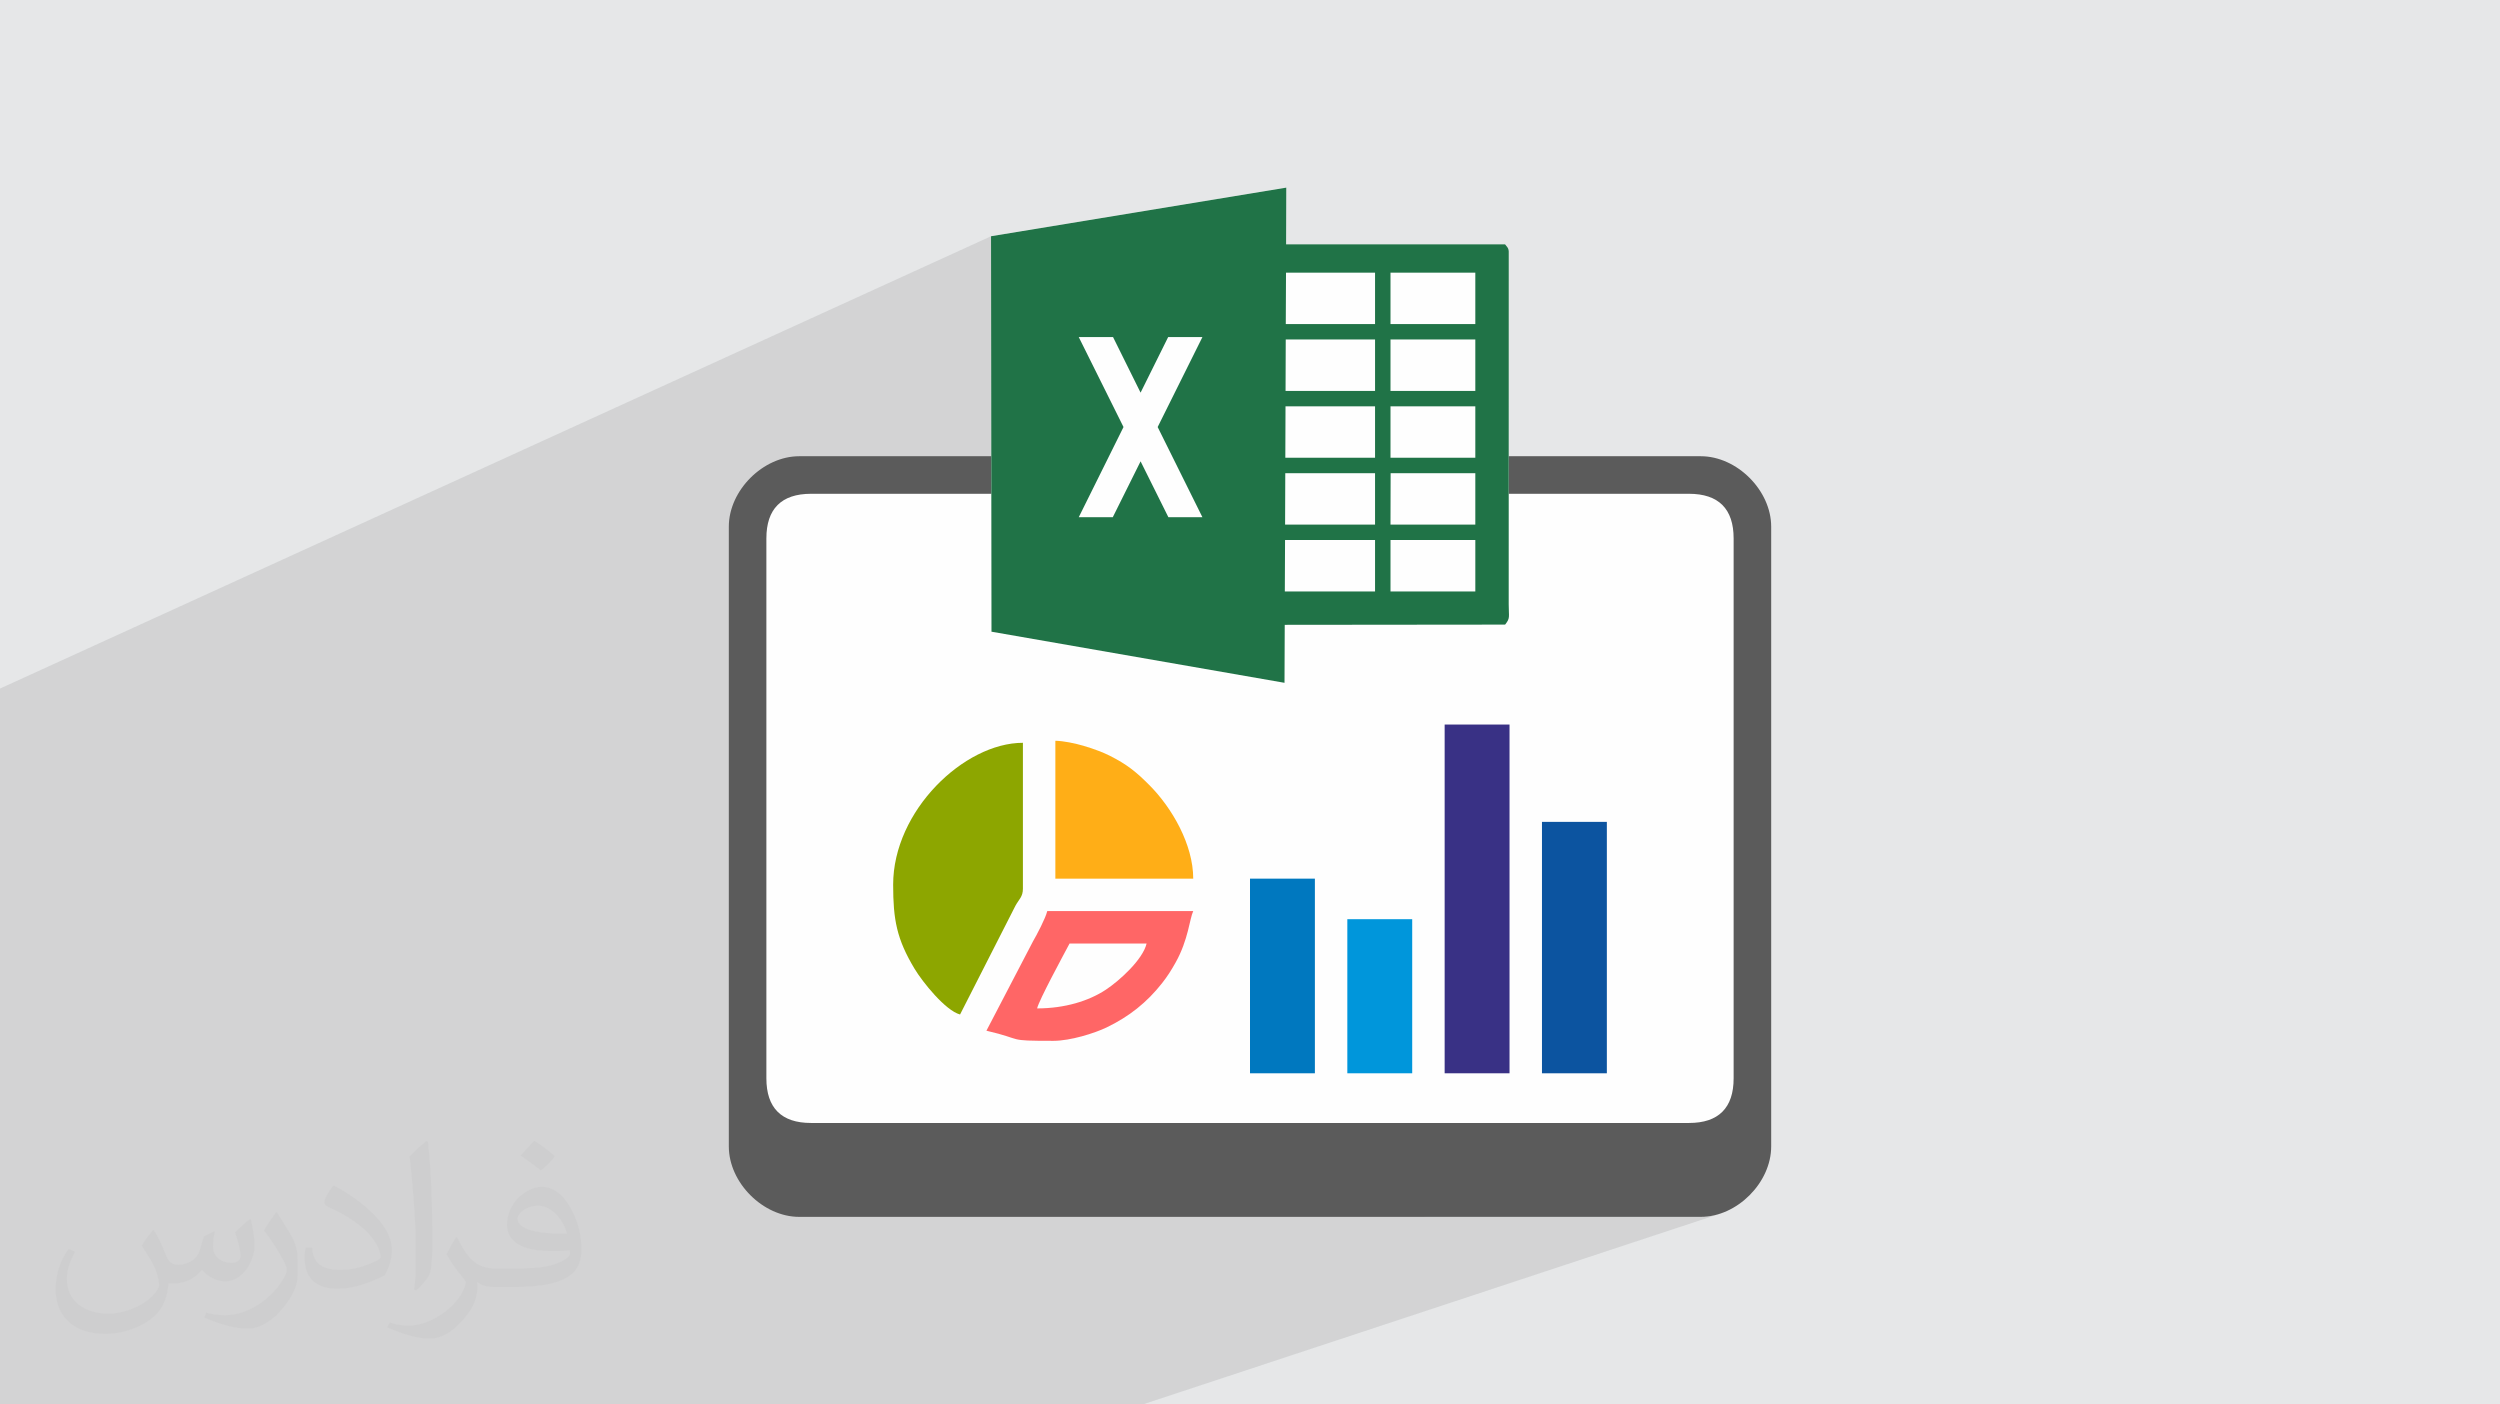 <?xml version="1.0" encoding="UTF-8"?>
<!DOCTYPE svg PUBLIC "-//W3C//DTD SVG 1.1//EN" "http://www.w3.org/Graphics/SVG/1.1/DTD/svg11.dtd">
<!-- Creator: CorelDRAW 2020 (64-Bit) -->
<svg xmlns="http://www.w3.org/2000/svg" xml:space="preserve" width="94.192mm" height="52.917mm" version="1.1" style="shape-rendering:geometricPrecision; text-rendering:geometricPrecision; image-rendering:optimizeQuality; fill-rule:evenodd; clip-rule:evenodd"
viewBox="0 0 9404.92 5283.66"
 xmlns:xlink="http://www.w3.org/1999/xlink"
 xmlns:xodm="http://www.corel.com/coreldraw/odm/2003">
 <defs>
  <style type="text/css">
   <![CDATA[
    .fil4 {fill:#FEFEFE}
    .fil3 {fill:#5B5B5B}
    .fil11 {fill:#0096DB}
    .fil10 {fill:#0078BF}
    .fil7 {fill:#0C54A0}
    .fil6 {fill:#393185}
    .fil13 {fill:#207347}
    .fil5 {fill:#8DA600}
    .fil0 {fill:#E6E7E8}
    .fil12 {fill:#FEFEFE}
    .fil9 {fill:#FF6666}
    .fil8 {fill:#FFAE17}
    .fil2 {fill:#373435;fill-opacity:0.031}
    .fil1 {fill:#2B2A29;fill-opacity:0.102}
   ]]>
  </style>
 </defs>
 <g id="Layer_x0020_1">
  <polygon class="fil0" points="-0,0 9404.92,0 9404.92,5283.66 -0,5283.66 "/>
  <polygon class="fil1" points="-0,3466.18 -0,3444.64 -0,3427.19 -0,3369.34 -0,3337.31 -0,3318.8 -0,3299.58 -0,3193.68 -0,3192.74 -0,3182.87 -0,3173.46 -0,3150.78 -0,3061.72 -0,3026.83 -0,2590.29 3728.24,888.67 3728.83,1413.69 4058.25,1268.1 4099.12,1350.27 4837.93,1025.76 4837.17,1196.96 5231.01,1025.76 5231.01,1219.05 5550.1,1219.05 5231.01,1354.98 5231.01,1470.61 5550.1,1470.61 5231.01,1604.44 5231.01,1722.02 5550.1,1722.02 5409.33,1780.13 5550.1,1780.13 5550.1,1857.62 6354.04,1857.62 6374.23,1858.28 6393.15,1860.27 6410.78,1863.58 6427.13,1868.21 6442.19,1874.15 6455.96,1881.41 6468.43,1889.98 6479.6,1899.85 6489.48,1911.03 6498.04,1923.5 6505.3,1937.27 6511.24,1952.32 6515.88,1968.67 6519.18,1986.3 6521.18,2005.22 6521.84,2025.41 6521.84,4056.78 6521.18,4076.97 6519.18,4095.88 6515.88,4113.51 6511.24,4129.86 6505.3,4144.91 6498.04,4158.68 6489.48,4171.16 6479.6,4182.33 6468.43,4192.2 6455.96,4200.77 6442.19,4208.03 6427.13,4213.98 5356.21,4577.84 6398.19,4577.84 6423.64,4576.36 6448.72,4572.05 6473.26,4565.07 4298.26,5283.66 4263.83,5283.66 3278.83,5283.66 2944.47,5283.66 2461.17,5283.66 2239.71,5283.66 2128.98,5283.66 1907.5,5283.66 1796.77,5283.66 1575.3,5283.66 1464.55,5283.66 1243.09,5283.66 1057.81,5283.66 335.09,5283.66 273.09,5283.66 161.53,5283.66 134.67,5283.66 12.04,5283.66 -0,5283.66 -0,5279.42 -0,5266.88 -0,5264.21 -0,5178.51 -0,5176.44 -0,5091.35 -0,5079.12 -0,5025.25 -0,5020.05 -0,4964.46 -0,4941.77 -0,4843.42 -0,4832.8 -0,4649.84 -0,4600.43 -0,4587.57 -0,4492.57 -0,4443.09 -0,4404.51 -0,4380.99 -0,4333.18 -0,4320.85 -0,4312.96 -0,4302.92 -0,4228.08 -0,4193.64 -0,4166.43 -0,4095.81 -0,4062.88 -0,4025.43 -0,4013.21 -0,3949.95 -0,3928.96 -0,3926.16 -0,3899.68 -0,3878.8 -0,3837.46 -0,3806.78 -0,3798.34 -0,3790.28 -0,3756.22 -0,3732.95 -0,3712.47 -0,3682.99 -0,3664.42 -0,3661.79 -0,3587.99 -0,3583.34 -0,3565.7 -0,3537.57 -0,3516.27 "/>
  <path class="fil2" d="M578.49 4627.69c17.95,27.21 29.6,53.36 40.96,82.43 8.45,16.91 12.93,48.09 52.57,48.09 11.61,0 28.28,-3.42 43.06,-11.61 16.63,-8.73 29.32,-21.94 35.94,-42l15.85 -53.36 38.57 -19.02 2.64 2.64c-5.27,20.09 -6.59,39.36 -6.59,54.43 0,44.63 38.57,61.56 69.22,61.56 17.95,0 34.09,-8.73 34.09,-25.11 0,-21.13 -8.98,-57.06 -20.62,-89.29 17.95,-17.95 35.94,-35.94 56.53,-50.47l3.17 1.6c8.98,38.04 14,75.56 14,100.66 0,24.57 -10.83,51.79 -19.81,69.49 -18.49,34.87 -51.25,62.62 -90.87,62.62 -30.1,0 -63.65,-15.07 -86.66,-43.06l-1.32 0c-21.66,26.96 -55.22,51.25 -108.86,51.25l-16.63 0c-2.64,35.41 -10.29,60.49 -21.94,82.95 -31.95,62.34 -126.81,106.47 -216.1,106.47 -124.17,0 -186.51,-71.59 -186.51,-166.96 0,-58.91 19.27,-113.6 48.88,-152.42l24.29 10.04c-18.49,35.41 -30.91,68.68 -30.91,101.45 0,89.29 72.66,131.83 156.4,131.83 77.68,0 173.83,-49.41 191.28,-106.72 -6.59,-62.62 -30.1,-91.93 -66.04,-148.99 10.83,-19.02 24.83,-38.04 42.28,-58.38l3.17 0 0 0 0 0 -0.02 -0.09zm1432.13 -336.04c26.15,16.39 51.79,35.66 76.87,57.85 -14,19.81 -31.45,37.79 -53.11,53.64 -25.11,-20.34 -50.19,-37.79 -75.84,-56.27 17.42,-19.55 34.62,-38.29 52.04,-55.22l0 0 0 0 0 0 0 0 0 0 0.03 0zm13.47 244.11c-42.28,0 -76.87,27.75 -76.87,48.34 0,44.13 84.53,57.85 185.72,57.31 -12.68,-51.79 -57.06,-105.68 -108.86,-105.68l0.01 0.03zm-94.86 236.19c54.96,0 103.04,-1.6 139.74,-10.83 40.96,-10.29 75.56,-30.91 75.56,-45.17 0,-3.7 0,-8.19 -1.32,-11.89 -22.98,2.11 -49.41,2.11 -72.38,2.11 -74.49,0 -131.55,-16.91 -154.02,-58.66 -5.55,-11.61 -9.51,-24.57 -9.51,-39.36 0,-40.43 17.42,-79.79 48.09,-107 25.61,-22.45 53.89,-36.44 82.67,-36.44 52.04,0 93.51,41.75 122.57,107.54 15.85,35.94 26.68,77.4 26.68,129.72 0,34.87 -9.51,64.19 -31.17,85.85 -40.43,39.11 -114.92,53.89 -229.04,53.89l-51.79 0 0 0 -13.47 0c-28.28,0 -48.62,-5.02 -64.72,-17.42l-2.64 0c0.79,6.59 1.32,12.93 1.32,19.02 0,25.61 -8.45,58.38 -25.61,84.53 -50.72,75.3 -105.68,108.04 -153.24,108.04 -48.09,0 -107,-18.49 -160.11,-42.54l9.51 -18.49c17.17,7.13 40.96,11.89 73.7,11.89 85.85,0 198.66,-82.43 212.66,-163 -3.17,-6.59 -8.98,-15.32 -17.17,-24.57 -25.11,-29.85 -40.96,-54.68 -55.75,-80.83 12.68,-25.11 24.29,-45.17 35.13,-63.4l4.49 -0.53c36.72,74.77 69.99,117.55 144.23,117.55l11.61 0 0 0 53.89 0 0 0 0 0 0 0 0 0 0 0 0.09 0.01zm-371.98 79c6.34,-34.34 6.87,-72.91 6.87,-108.86l0 -53.36c0,-99.6 -12.68,-244.36 -22.98,-338.68 17.95,-19.27 43.06,-42 62.87,-57.31l5.81 1.6c13.47,118.62 16.63,256 16.63,383.06 0,33.3 -1.32,65.79 -4.49,89.55 -1.85,30.1 -19.27,52.83 -56.53,87.7l-8.19 -3.7zm-382.8 -157.19c1.85,46.77 24.83,83.49 105.15,83.49 49.93,0 92.19,-12.93 138.96,-35.13 8.45,-3.7 12.93,-8.73 12.93,-12.93 0,-29.32 -22.45,-68.15 -60.23,-103.55 -36.72,-33.3 -85.34,-62.62 -130.76,-82.18 -15.6,-6.59 -20.62,-13.47 -20.62,-20.09 0,-13.47 17.95,-41.75 32.77,-62.09l5.02 -0.53c52.04,27.21 110.17,67.64 153.24,112.53 39.11,41.47 63.4,83.49 63.4,129.19 0,33.81 -10.29,65.51 -26.96,95.11 -57.06,28.79 -117.83,50.72 -178.06,50.72 -73.17,0 -123.1,-34.34 -123.1,-114.92 0,-8.73 0,-22.19 3.17,-39.64l25.11 0 0 0 0 0 0 0 0 0 0 0 -0.02 0zm-132.37 -132.9l45.45 73.45c16.63,27.21 32.23,56.81 32.23,103.55l0 59.7c0,48.34 -30.91,100.13 -80.83,151.38 -39.11,34.62 -73.7,49.41 -105.68,49.41 -47.55,0 -101.98,-14.79 -164.85,-41.75l7.13 -18.49c19.81,5.27 42.79,9.77 71.06,9.77 90.36,-0.53 182.8,-66.57 225.08,-147.15 5.02,-9.26 6.87,-17.95 6.87,-24.04 0,-9.26 -5.02,-19.55 -8.98,-28.79 -22.98,-43.31 -48.62,-82.95 -76.87,-119.68 14.79,-23.25 29.6,-45.7 45.7,-67.9l3.7 0.53 0 0 0 0 0 0 0 0 0 0 -0.02 0.01z"/>
  <g id="_2961118001856">
   <path class="fil3" d="M2741.78 1981.26l0 2331.62c0,136.3 128.66,264.96 264.96,264.96l3391.46 0c136.3,0 264.96,-128.66 264.96,-264.96l0 -2331.62c0,-136.3 -128.66,-264.96 -264.96,-264.96l-3391.46 0c-136.3,0 -264.96,128.66 -264.96,264.96z"/>
   <path class="fil4" d="M2883.1 4056.78l0 -2031.36c0,-111.1 56.69,-167.8 167.8,-167.8l3303.15 0c111.1,0 167.8,56.69 167.8,167.8l0 2031.36c0,111.07 -56.69,167.8 -167.8,167.8l-3303.15 0c-111.1,0 -167.8,-56.72 -167.8,-167.8z"/>
   <g>
    <path class="fil5" d="M3360.01 3328.3c0,131.38 13.31,204.42 80.52,316.12 30.13,50.08 116.26,157.38 171.19,172.05l208.47 -409.37c13.13,-23.94 27.99,-33.68 27.99,-63.54l0 -549.19c-220.76,0 -488.17,255.22 -488.17,533.93z"/>
    <polygon class="fil6" points="5434.72,4037.67 5678.8,4037.67 5678.8,2725.72 5434.72,2725.72 "/>
    <polygon class="fil7" points="5800.84,4037.67 6044.93,4037.67 6044.93,3091.85 5800.84,3091.85 "/>
    <path class="fil8" d="M3970.22 3305.42l518.67 0c0,-128.1 -79.4,-266.28 -165.9,-352.78 -49.34,-49.34 -82.91,-76.83 -149.18,-110.15 -46.16,-23.2 -140.07,-54.33 -203.59,-55.75l0 518.67z"/>
    <path class="fil9" d="M3901.57 3793.59c7.42,-31.83 96.11,-195.09 122.05,-244.09l289.84 0c-13.95,59.9 -101.47,139.64 -153.87,174.13 -63.93,42.08 -154.02,69.96 -258.02,69.96zm-190.69 83.9c146.57,34.14 68.62,38.13 251.71,38.13 64.06,0 155.12,-28.51 201,-50.71 84.17,-40.74 150.51,-93.26 207.8,-165.96 20.63,-26.18 34.73,-48.6 51.37,-78.29 47.83,-85.34 52.37,-164.5 66.14,-193.2l-549.19 0c-6.28,27 -39.74,90.01 -53.73,114.08l-175.09 335.95z"/>
    <polygon class="fil10" points="4702.47,4037.67 4946.55,4037.67 4946.55,3305.42 4702.47,3305.42 "/>
    <polygon class="fil11" points="5068.6,4037.67 5312.68,4037.67 5312.68,3457.96 5068.6,3457.96 "/>
   </g>
   <g>
    <path class="fil12" d="M3728.24 888.68l1110.72 -182.87 -0.69 213.46 823.94 0c6.66,9.41 12.81,12.13 13.67,26.84l-0.17 1327.25c0,49.22 6.49,50.93 -13.5,76.39l-829.07 0.85 -0.85 218.08 -1102.34 -192.27 -1.71 -1487.74 0 0.01z"/>
    <path class="fil13" d="M5231.01 2031.53l319.09 0 0 193.47 -319.09 0 0 -193.47zm-1502.77 -1142.85l1110.72 -182.87 -0.69 213.46 823.94 0c6.66,9.41 12.81,12.13 13.67,26.84l-0.17 1327.25c0,49.22 6.49,50.93 -13.5,76.39l-829.07 0.85 -0.85 218.08 -1102.34 -192.27 -1.71 -1487.74 0 0.01zm1109.69 137.07l-0.86 193.3 335.83 0 0 -193.3 -334.97 0zm-1.03 251.4l-0.68 193.46 336.68 0 0 -193.46 -336 0zm-0.85 251.41l-0.69 193.46 337.54 0 0 -193.46 -336.85 0zm-0.86 251.57l-0.69 193.3 338.39 0 0 -193.3 -337.71 0 0.01 0zm-0.86 251.4l-0.85 193.47 339.42 0 0 -193.47 -338.57 0zm397.19 -251.4l318.58 0 0 193.3 -319.09 0 0.51 -193.3zm-0.51 -251.57l319.09 0 0 193.46 -319.09 0 0 -193.46zm0 -251.41l319.09 0 0 193.46 -319.09 0 0 -193.46zm0 -251.4l319.09 0 0 193.3 -319.09 0 0 -193.3zm-707.55 242.34l-168.36 338.39 168.36 339.25 -128.02 0 -104.59 -210.21 -104.6 210.21 -128.01 0 168.35 -339.25 -168.35 -338.39 129.03 0 103.56 209.01 103.74 -209.01 128.86 0 0.01 0z"/>
   </g>
  </g>
 </g>
</svg>
